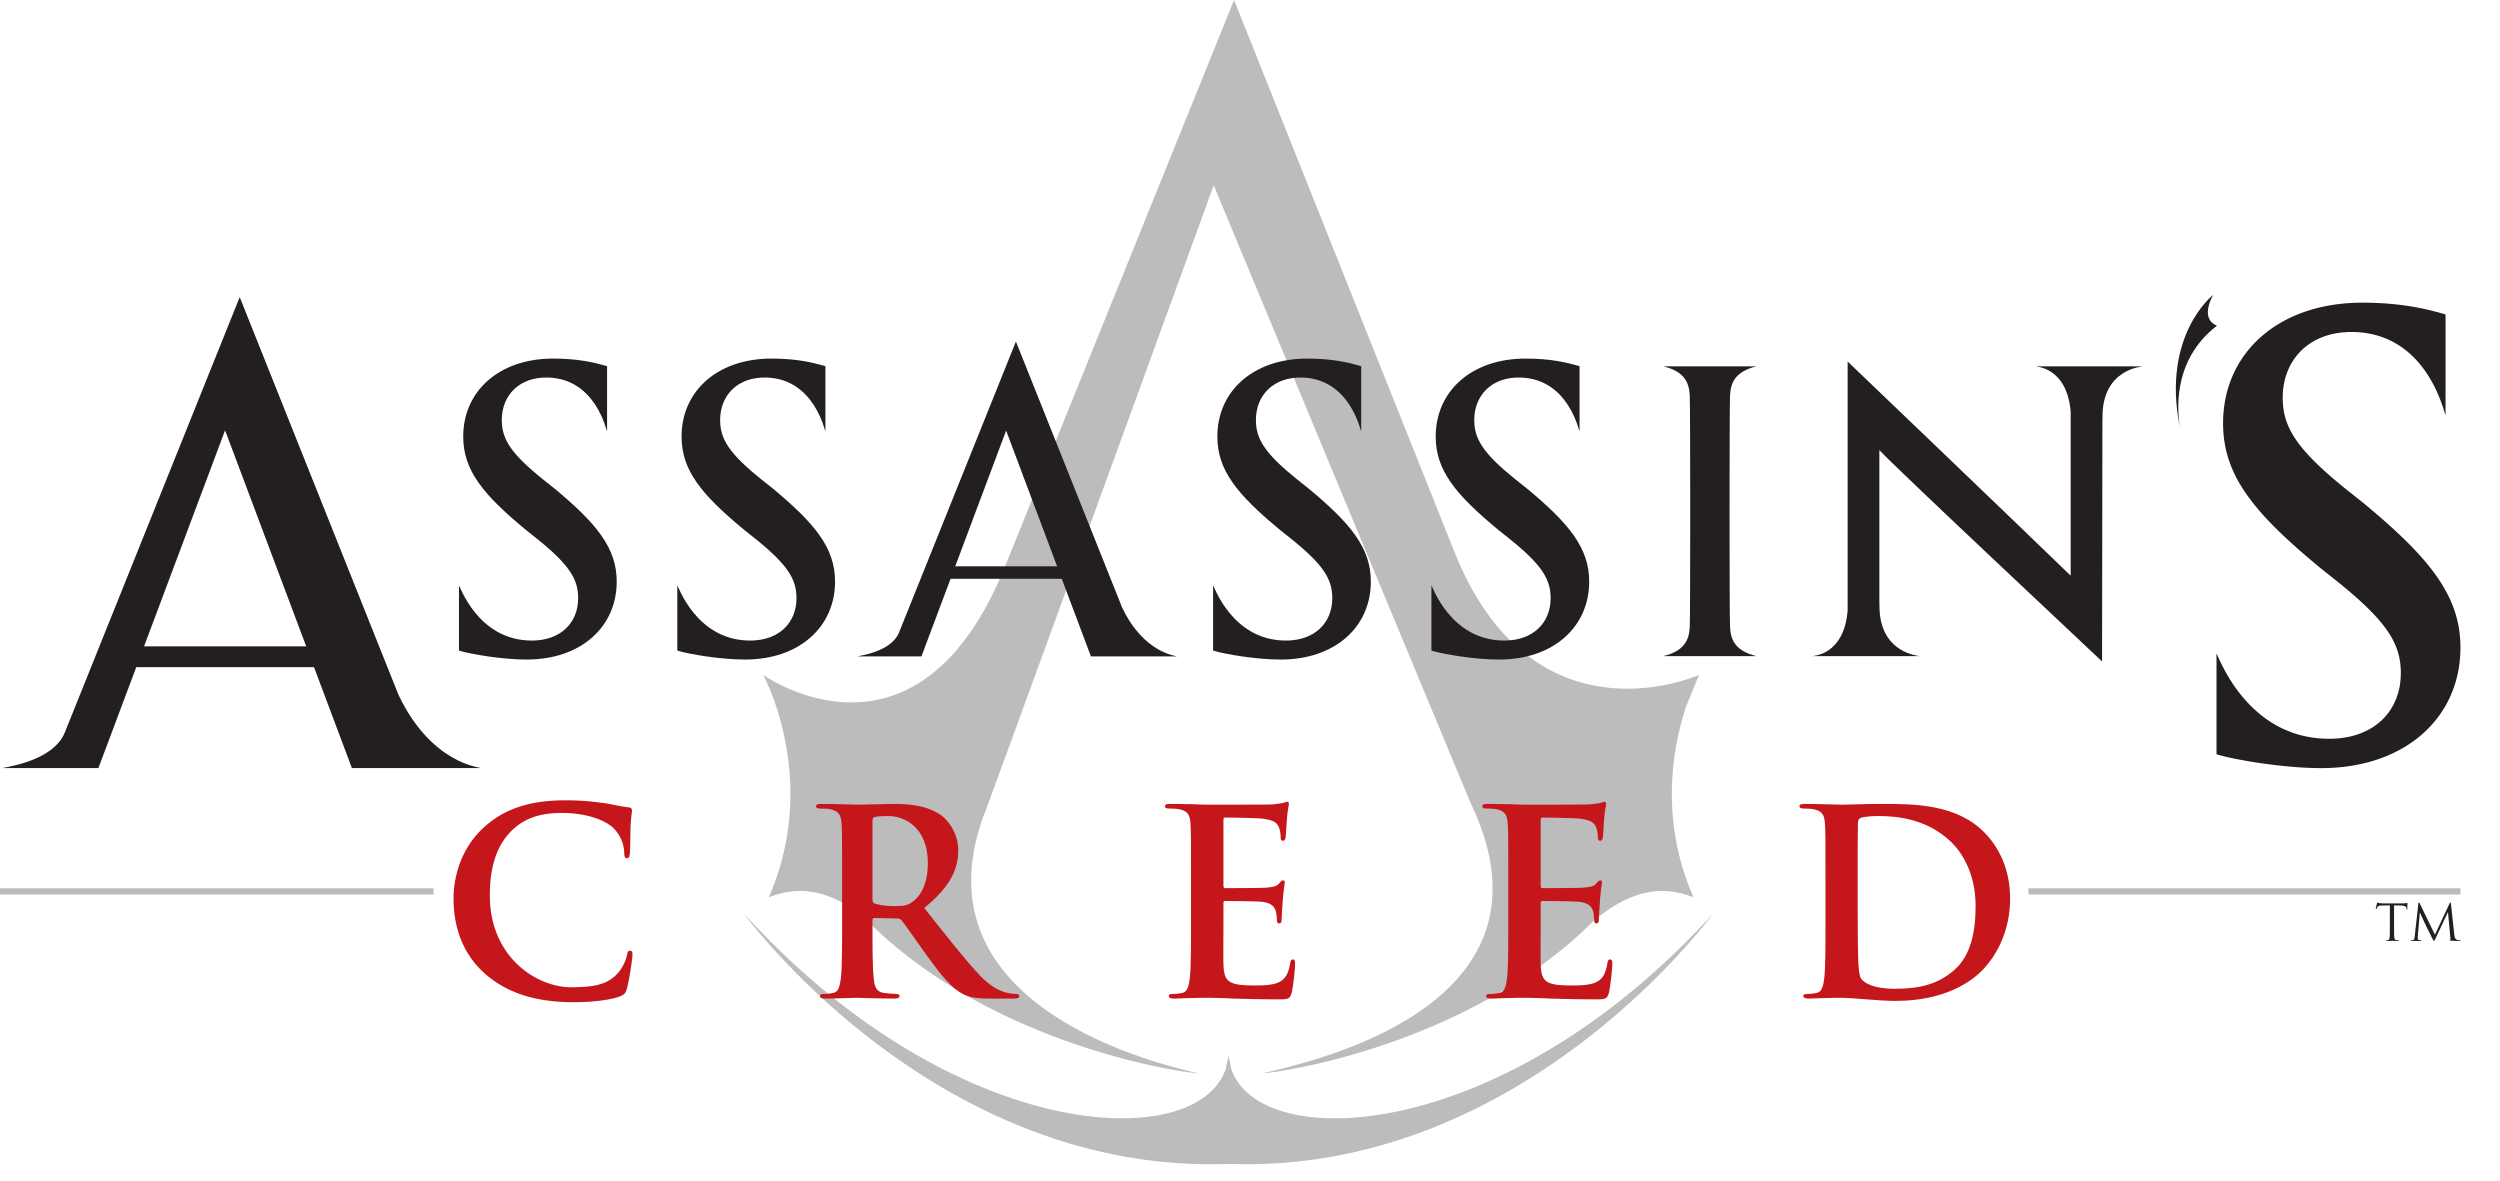 <svg xmlns="http://www.w3.org/2000/svg" xml:space="preserve" width="360" height="170" version="1.0"><defs><clipPath id="a"><path d="M0 841.89h595.276V0H0v841.89z"/></clipPath></defs><g clip-path="url(#a)" transform="matrix(1.25 0 0 -1.25 -196.561 609.259)"><path d="M0 0c3.28 1.288 6.631 1.055 10.787-2.131 13.404-13.861 34.001-17.705 38.695-18.158-2.452.667-33.304 6.906-24.629 29.954.213.4 26.406 72.363 26.406 72.363l29.588-71.151c11.607-24.162-20.178-30.138-23.951-31.166 4.632.445 24.746 4.19 38.156 17.603C99.53 1.018 103.071 1.358 106.53 0c-3.98 9.059-2.357 17.443-.843 22.016l1.48 3.605S88.206 17.078 79.05 39.633l-25.446 63.738-26.225-64.859C17.242 12.878-.636 25.621-.636 25.621l.532-1.12C1.336 21.215 4.884 11.11 0 0m53.271-19.729c-.093.479-.193.954-.306 1.42a33.006 33.006 0 0 1-.308-1.42C49.4-29.637 21.348-28.482-2.841-1.894c0 0 21.825-30.068 55.806-28.817 33.979-1.251 55.804 28.817 55.804 28.817-24.186-26.588-52.241-27.743-55.498-17.835" style="fill:#bdbcbc;fill-opacity:1;fill-rule:nonzero;stroke:none" transform="translate(245.81 384.036)"/><path d="M157.249 384.36h49.945v.715h-49.945v-.715zM390.924 384.36h49.768v.715h-49.768v-.715z" style="fill:#bdbcbc;fill-opacity:1;fill-rule:nonzero;stroke:none"/><path d="M0 0c-.074 1.432-.074 25.257 0 26.688.072 1.523.648 2.761 3.045 3.348H-7.686c2.395-.587 2.971-1.825 3.045-3.348.073-1.431.073-25.256 0-26.688-.074-1.521-.65-2.758-3.045-3.349H3.045C.648-2.758.072-1.521 0 0" style="fill:#231f20;fill-opacity:1;fill-rule:nonzero;stroke:none" transform="translate(356.549 415.17)"/><path d="M0 0c-.016-.042 3.617-.043 4.045-5.245v-18.873C-3.834-16.489-21.65.552-21.65.552v-28.693c-.428-5.203-4.063-5.204-4.047-5.245h12.33c.019.043-4.617.254-4.617 5.789l-.01.38v17.562c1.756-1.933 25.205-23.903 25.654-24.344l.041 27.832.01.377c0 5.537 4.639 5.745 4.617 5.79H0z" style="fill:#231f20;fill-opacity:1;fill-rule:nonzero;stroke:none" transform="translate(391.746 445.207)"/><path d="m0 0-18.294 45.829-20.144-50.145c-1.384-3.445-7.199-4.024-7.15-4.112h11.015l14.592 38.911L-5.37-8.428H9.462C9.553-8.34 3.844-8.067 0 0" style="fill:#231f20;fill-opacity:1;fill-rule:nonzero;stroke:none" transform="translate(203.158 407.353)"/><path d="m0 0-12.231 30.642L-25.7-2.886c-.925-2.302-4.813-2.69-4.78-2.749h7.364l9.756 26.016 9.769-26.016h9.917C6.387-5.576 2.57-5.394 0 0" style="fill:#231f20;fill-opacity:1;fill-rule:nonzero;stroke:none" transform="translate(286.515 417.424)"/><path d="M0 0c-.201 1.398-1.119 7.586 4.271 11.737-2.078.839-.431 3.555-.431 3.555S-2.156 10.66 0 0" style="fill:#231f20;fill-opacity:1;fill-rule:nonzero;stroke:none" transform="translate(408.373 438.153)"/><path d="M195.58 412.948h-25.826v-2.396h25.826v2.396zM282.108 422.169h-17.231v-1.438h17.231v1.438z" style="fill:#231f20;fill-opacity:1;fill-rule:nonzero;stroke:none"/><path d="M0 0c-2.907 2.552-3.678 5.874-3.678 8.751 0 2.018.622 5.519 3.47 8.128 2.136 1.959 4.954 3.144 9.375 3.144 1.838 0 2.936-.119 4.301-.296 1.127-.148 2.076-.415 2.966-.504.326-.03.445-.178.445-.356 0-.238-.089-.594-.149-1.632-.059-.978-.029-2.61-.088-3.204-.03-.445-.089-.681-.356-.681-.238 0-.297.236-.297.652a4.233 4.233 0 0 1-1.157 2.728c-.979 1.04-3.292 1.84-6.022 1.84-2.581 0-4.271-.652-5.577-1.84C1.068 14.743.504 11.926.504 9.049c0-7.061 5.37-10.561 9.345-10.561 2.639 0 4.241.296 5.428 1.66.504.565.89 1.424 1.009 1.958.089.475.148.593.385.593.208 0 .267-.207.267-.444 0-.357-.356-2.937-.652-3.945-.149-.505-.267-.654-.771-.861-1.187-.474-3.442-.682-5.34-.682C6.111-3.233 2.699-2.344 0 0" style="fill:#c5161c;fill-opacity:1;fill-rule:nonzero;stroke:none" transform="translate(213.174 375.188)"/><path d="M0 0c0-.326.06-.445.267-.533C.89-.741 1.78-.83 2.521-.83c1.187 0 1.573.119 2.106.504.891.652 1.751 2.017 1.751 4.449 0 4.213-2.789 5.429-4.539 5.429-.741 0-1.276-.03-1.572-.118C.06 9.374 0 9.256 0 9.018V0zm-3.5 2.344c0 4.509 0 5.34-.06 6.289-.059 1.009-.296 1.482-1.275 1.69-.238.06-.742.089-1.157.089-.326 0-.505.06-.505.268 0 .207.208.266.653.267 1.573 0 3.441-.09 4.064-.09 1.009 0 3.263.09 4.182.089 1.869 0 3.857-.177 5.459-1.275.83-.564 2.017-2.076 2.017-4.064 0-2.195-.92-4.212-3.916-6.645C8.603-4.36 10.649-7 12.399-8.84c1.662-1.721 2.878-1.928 3.323-2.017.326-.059.593-.088.831-.088.237 0 .356-.09.356-.239 0-.236-.208-.295-.564-.295h-2.818c-1.662 0-2.403.147-3.174.563-1.276.682-2.403 2.076-4.064 4.36-1.187 1.632-2.551 3.65-2.937 4.094-.148.178-.326.208-.534.208l-2.581.059C.089-2.195 0-2.254 0-2.433v-.415c0-2.758 0-5.101.148-6.347.089-.862.267-1.514 1.157-1.632.445-.06 1.097-.118 1.454-.118.237 0 .356-.09.356-.239 0-.207-.208-.295-.594-.295-1.72 0-3.916.088-4.36.088-.564 0-2.432-.088-3.619-.088-.386 0-.594.088-.594.295 0 .149.119.239.475.239.445 0 .801.058 1.068.118.593.118.741.77.861 1.632.148 1.246.148 3.589.148 6.318v5.221z" style="fill:#c5161c;fill-opacity:1;fill-rule:nonzero;stroke:none" transform="translate(257.759 383.85)"/><path d="M0 0c0 4.509 0 5.34-.06 6.289-.059 1.009-.296 1.482-1.275 1.69-.237.06-.741.089-1.157.089-.326 0-.504.06-.504.268 0 .207.208.267.653.267.801 0 1.661-.03 2.403-.03.771-.03 1.453-.059 1.868-.059.95 0 6.853 0 7.416.029.564.06 1.039.119 1.275.178.149.03.328.119.475.119.15 0 .179-.119.179-.267 0-.208-.148-.563-.238-1.928-.029-.297-.088-1.602-.148-1.957-.03-.149-.09-.327-.297-.327s-.266.148-.266.414c0 .208-.031.713-.178 1.069-.208.534-.505.89-1.988 1.068-.504.059-3.619.118-4.213.118-.148 0-.208-.089-.208-.296V-.771c0-.208.031-.327.208-.327.653 0 4.065 0 4.746.06.713.059 1.159.147 1.424.444.209.238.326.386.475.386.119 0 .207-.059.207-.237s-.117-.653-.236-2.165c-.03-.593-.12-1.781-.12-1.988 0-.238 0-.564-.265-.564-.209 0-.268.119-.268.267-.029.297-.029.682-.119 1.069-.148.593-.562 1.037-1.66 1.156-.565.06-3.502.089-4.213.089-.148 0-.179-.118-.179-.296v-2.344c0-1.008-.029-3.738 0-4.598.06-2.047.534-2.492 3.56-2.492.771 0 2.017 0 2.789.356.771.356 1.127.979 1.336 2.195.058.326.117.446.326.446.236 0 .236-.238.236-.535 0-.682-.236-2.699-.384-3.293-.209-.77-.475-.77-1.604-.77-2.225 0-3.855.058-5.131.089a65.746 65.746 0 0 1-3.085.089c-.326 0-.979 0-1.691-.03-.682 0-1.454-.059-2.047-.059-.385 0-.593.089-.593.296 0 .148.118.238.475.238.444 0 .801.059 1.067.118.594.118.742.771.861 1.632C0-10.293 0-7.95 0-5.221V0z" style="fill:#c5161c;fill-opacity:1;fill-rule:nonzero;stroke:none" transform="translate(294.453 386.194)"/><path d="M0 0c0 4.509 0 5.34-.061 6.289-.058 1.009-.294 1.482-1.275 1.69-.236.06-.742.089-1.156.089-.326 0-.504.06-.504.268 0 .207.207.267.652.267.801 0 1.66-.03 2.403-.03.771-.03 1.453-.059 1.869-.059.949 0 6.851 0 7.416.029.564.06 1.039.119 1.275.178.149.03.326.119.475.119.148 0 .177-.119.177-.267 0-.208-.148-.563-.238-1.928-.027-.297-.088-1.602-.146-1.957-.032-.149-.09-.327-.297-.327s-.268.148-.268.414c0 .208-.029.713-.177 1.069-.209.534-.504.89-1.989 1.068-.504.059-3.619.118-4.211.118-.148 0-.209-.089-.209-.296V-.771c0-.208.03-.327.209-.327.653 0 4.065 0 4.746.06.711.059 1.157.147 1.424.444.207.238.326.386.475.386.119 0 .207-.059.207-.237s-.119-.653-.236-2.165c-.032-.593-.12-1.781-.12-1.988 0-.238 0-.564-.267-.564-.207 0-.266.119-.266.267-.031.297-.031.682-.119 1.069-.148.593-.564 1.037-1.662 1.156-.563.06-3.5.089-4.211.089-.15 0-.18-.118-.18-.296v-2.344c0-1.008-.029-3.738 0-4.598.061-2.047.535-2.492 3.561-2.492.771 0 2.017 0 2.789.356.769.356 1.127.979 1.334 2.195.06.326.119.446.326.446.238 0 .238-.238.238-.535 0-.682-.238-2.699-.386-3.293-.207-.77-.475-.77-1.602-.77-2.225 0-3.855.058-5.133.089a65.745 65.745 0 0 1-3.084.089c-.326 0-.978 0-1.691-.03-.682 0-1.453-.059-2.047-.059-.385 0-.592.089-.592.296 0 .148.117.238.473.238.445 0 .803.059 1.068.118.594.118.742.771.862 1.632C0-10.293 0-7.95 0-5.221V0z" style="fill:#c5161c;fill-opacity:1;fill-rule:nonzero;stroke:none" transform="translate(331 386.194)"/><path d="M0 0c0-3.145.029-5.429.059-5.993.029-.741.089-1.928.326-2.254.386-.564 1.543-1.187 3.886-1.187 3.026 0 5.043.593 6.823 2.136 1.898 1.631 2.492 4.331 2.492 7.387 0 3.767-1.572 6.199-2.848 7.416-2.728 2.61-6.111 2.966-8.425 2.966-.592 0-1.69-.089-1.928-.207-.268-.119-.356-.267-.356-.593C0 8.661 0 6.081 0 3.737V0zm-3.709 3.263c0 4.508 0 5.34-.059 6.289-.058 1.009-.296 1.482-1.275 1.69-.238.06-.742.089-1.156.089-.328 0-.506.06-.506.268 0 .207.209.266.652.267 1.573 0 3.442-.09 4.272-.09.92 0 2.789.09 4.568.089 3.709 0 8.662 0 11.897-3.382 1.482-1.543 2.877-4.004 2.877-7.534 0-3.737-1.573-6.586-3.233-8.276-1.365-1.395-4.451-3.501-9.939-3.501-1.067 0-2.284.089-3.41.179-1.127.088-2.167.177-2.907.177-.328 0-.98 0-1.691-.029-.684 0-1.455-.06-2.047-.06-.387 0-.594.089-.594.296 0 .149.119.239.475.239.445 0 .801.058 1.068.118.594.118.74.77.86 1.632.148 1.246.148 3.588.148 6.318v5.221z" style="fill:#c5161c;fill-opacity:1;fill-rule:nonzero;stroke:none" transform="translate(371.254 382.932)"/><path d="m0 0-1.943 1.543c-5.758 4.63-7.354 7.201-7.354 10.586 0 4.407 3.123 7.721 8.258 7.568 8.631-.259 10.389-9.703 10.5-9.556v11.574a2.73 2.73 0 0 1-.371.114c-1.803.514-4.715 1.25-9.229 1.25-9.646 0-16.029-5.807-16.029-13.891 0-5.955 3.443-10.246 11.076-16.565l.1-.084 1.943-1.543c5.76-4.631 7.356-7.201 7.356-10.586 0-4.407-3.121-7.568-8.258-7.568-9.688 0-12.863 9.942-12.975 9.797v-11.576c.108-.042.231-.083.369-.114 1.803-.513 7.192-1.488 11.705-1.488 9.645 0 16.028 5.806 16.028 13.891C11.176-10.695 7.633-6.32 0 0" style="fill:#231f20;fill-opacity:1;fill-rule:nonzero;stroke:none" transform="translate(429.516 429.46)"/><path d="m0 0-1.258.997C-4.98 3.991-6.014 5.654-6.014 7.843c0 2.85 2.022 4.993 5.34 4.894 5.582-.168 6.719-6.274 6.791-6.179v7.484c-.07.027-.15.053-.24.073-1.166.332-3.049.809-5.967.809-6.238 0-10.365-3.754-10.365-8.983 0-3.85 2.226-6.625 7.162-10.712l.064-.054 1.256-.997c3.725-2.994 4.758-4.657 4.758-6.846 0-2.851-2.019-4.894-5.342-4.894-6.263 0-8.318 6.43-8.39 6.335v-7.485c.072-.027.15-.053.24-.073 1.166-.333 4.65-.964 7.568-.964 6.237 0 10.366 3.755 10.366 8.983C7.227-6.915 4.936-4.087 0 0" style="fill:#231f20;fill-opacity:1;fill-rule:nonzero;stroke:none" transform="translate(333.096 431.176)"/><path d="m0 0-1.258.997C-4.98 3.991-6.014 5.654-6.014 7.843c0 2.85 2.022 4.993 5.34 4.894 5.582-.168 6.719-6.274 6.791-6.179v7.484c-.07.027-.15.053-.24.073-1.166.332-3.049.809-5.967.809-6.238 0-10.366-3.754-10.366-8.983 0-3.85 2.227-6.625 7.163-10.712l.064-.054 1.256-.997c3.725-2.994 4.758-4.657 4.758-6.846 0-2.851-2.019-4.894-5.342-4.894-6.263 0-8.318 6.43-8.389 6.335v-7.485c.07-.027.149-.053.239-.073 1.166-.333 4.65-.964 7.568-.964 6.239 0 10.366 3.755 10.366 8.983C7.227-6.915 4.936-4.087 0 0" style="fill:#231f20;fill-opacity:1;fill-rule:nonzero;stroke:none" transform="translate(307.943 431.176)"/><path d="m0 0-1.256.997c-3.725 2.994-4.757 4.657-4.757 6.846 0 2.85 2.021 4.993 5.341 4.894 5.582-.168 6.717-6.274 6.79-6.179v7.484c-.071.027-.15.053-.24.073-1.166.332-3.049.809-5.968.809-6.238 0-10.365-3.754-10.365-8.983 0-3.85 2.227-6.625 7.163-10.712l.064-.054 1.257-.997c3.723-2.994 4.756-4.657 4.756-6.846 0-2.851-2.019-4.894-5.341-4.894-6.264 0-8.318 6.43-8.39 6.335v-7.485c.071-.027.149-.053.239-.073 1.166-.333 4.651-.964 7.57-.964 6.236 0 10.364 3.755 10.364 8.983C7.227-6.915 4.936-4.087 0 0" style="fill:#231f20;fill-opacity:1;fill-rule:nonzero;stroke:none" transform="translate(246.22 431.176)"/><path d="m0 0-1.257.997c-3.724 2.994-4.756 4.657-4.756 6.846 0 2.85 2.021 4.993 5.34 4.894 5.582-.168 6.717-6.274 6.79-6.179v7.484c-.07.027-.15.053-.24.073-1.166.332-3.049.809-5.967.809-6.238 0-10.366-3.754-10.366-8.983 0-3.85 2.228-6.625 7.163-10.712l.065-.054 1.256-.997c3.724-2.994 4.757-4.657 4.757-6.846 0-2.851-2.019-4.894-5.341-4.894-6.264 0-8.318 6.43-8.39 6.335v-7.485c.071-.027.149-.053.239-.073 1.166-.333 4.651-.964 7.569-.964 6.237 0 10.365 3.755 10.365 8.983C7.227-6.915 4.936-4.087 0 0" style="fill:#231f20;fill-opacity:1;fill-rule:nonzero;stroke:none" transform="translate(221.068 431.176)"/><path d="M0 0c0-.552 0-1.006.027-1.248.018-.166.053-.293.225-.316a2.65 2.65 0 0 1 .258-.023c.035 0 .047-.017.047-.034 0-.029-.03-.047-.092-.047-.317 0-.678.018-.707.018-.029 0-.391-.018-.565-.018-.062 0-.091.012-.091.047 0 .017.011.034.046.034a.89.89 0 0 1 .172.023c.116.023.145.15.168.316.028.242.028.696.028 1.248v2.432l-.85-.012c-.357-.005-.494-.045-.588-.184-.062-.097-.08-.137-.098-.177-.015-.046-.033-.058-.056-.058-.018 0-.029.017-.029.052 0 .056.115.551.126.597.012.035.036.11.057.11.041 0 .098-.058.254-.069a6.22 6.22 0 0 1 .455-.029H.941c.184 0 .317.012.409.029.088.011.138.028.162.028.027 0 .027-.034.027-.069 0-.171-.016-.569-.016-.632 0-.052-.017-.075-.041-.075-.029 0-.041.018-.044.098l-.008.063c-.016.173-.155.304-.707.316L0 2.432V0z" style="fill:#231f20;fill-opacity:1;fill-rule:nonzero;stroke:none" transform="translate(433.045 380.673)"/><path d="M0 0c.021-.207.063-.529.309-.609.168-.052.316-.052.375-.052.027 0 .045-.006.045-.028 0-.036-.051-.053-.122-.053-.125 0-.746.017-.959.035-.132.012-.16.029-.16.058 0 .022.01.034.039.04.03.005.035.103.024.207l-.276 2.966h-.017L-2.15-.426c-.121-.252-.139-.304-.192-.304-.039 0-.068.058-.178.264-.148.282-.644 1.277-.671 1.334a94.773 94.773 0 0 0-.76 1.639h-.022l-.23-2.668c-.006-.092-.006-.195-.006-.293 0-.086.063-.161.148-.178.098-.023.184-.029.219-.029.024 0 .047-.011.047-.028 0-.041-.035-.053-.103-.053-.213 0-.489.017-.536.017-.05 0-.328-.017-.482-.017-.059 0-.098.012-.098.053 0 .017.028.028.057.028a.74.74 0 0 1 .172.017c.189.035.207.259.23.478l.414 3.748c.006.063.03.104.063.104.035 0 .058-.024.088-.086l1.758-3.618 1.691 3.612c.023.051.045.092.086.092.041 0 .057-.046.068-.156L0 0z" style="fill:#231f20;fill-opacity:1;fill-rule:nonzero;stroke:none" transform="translate(439.984 379.747)"/></g></svg>